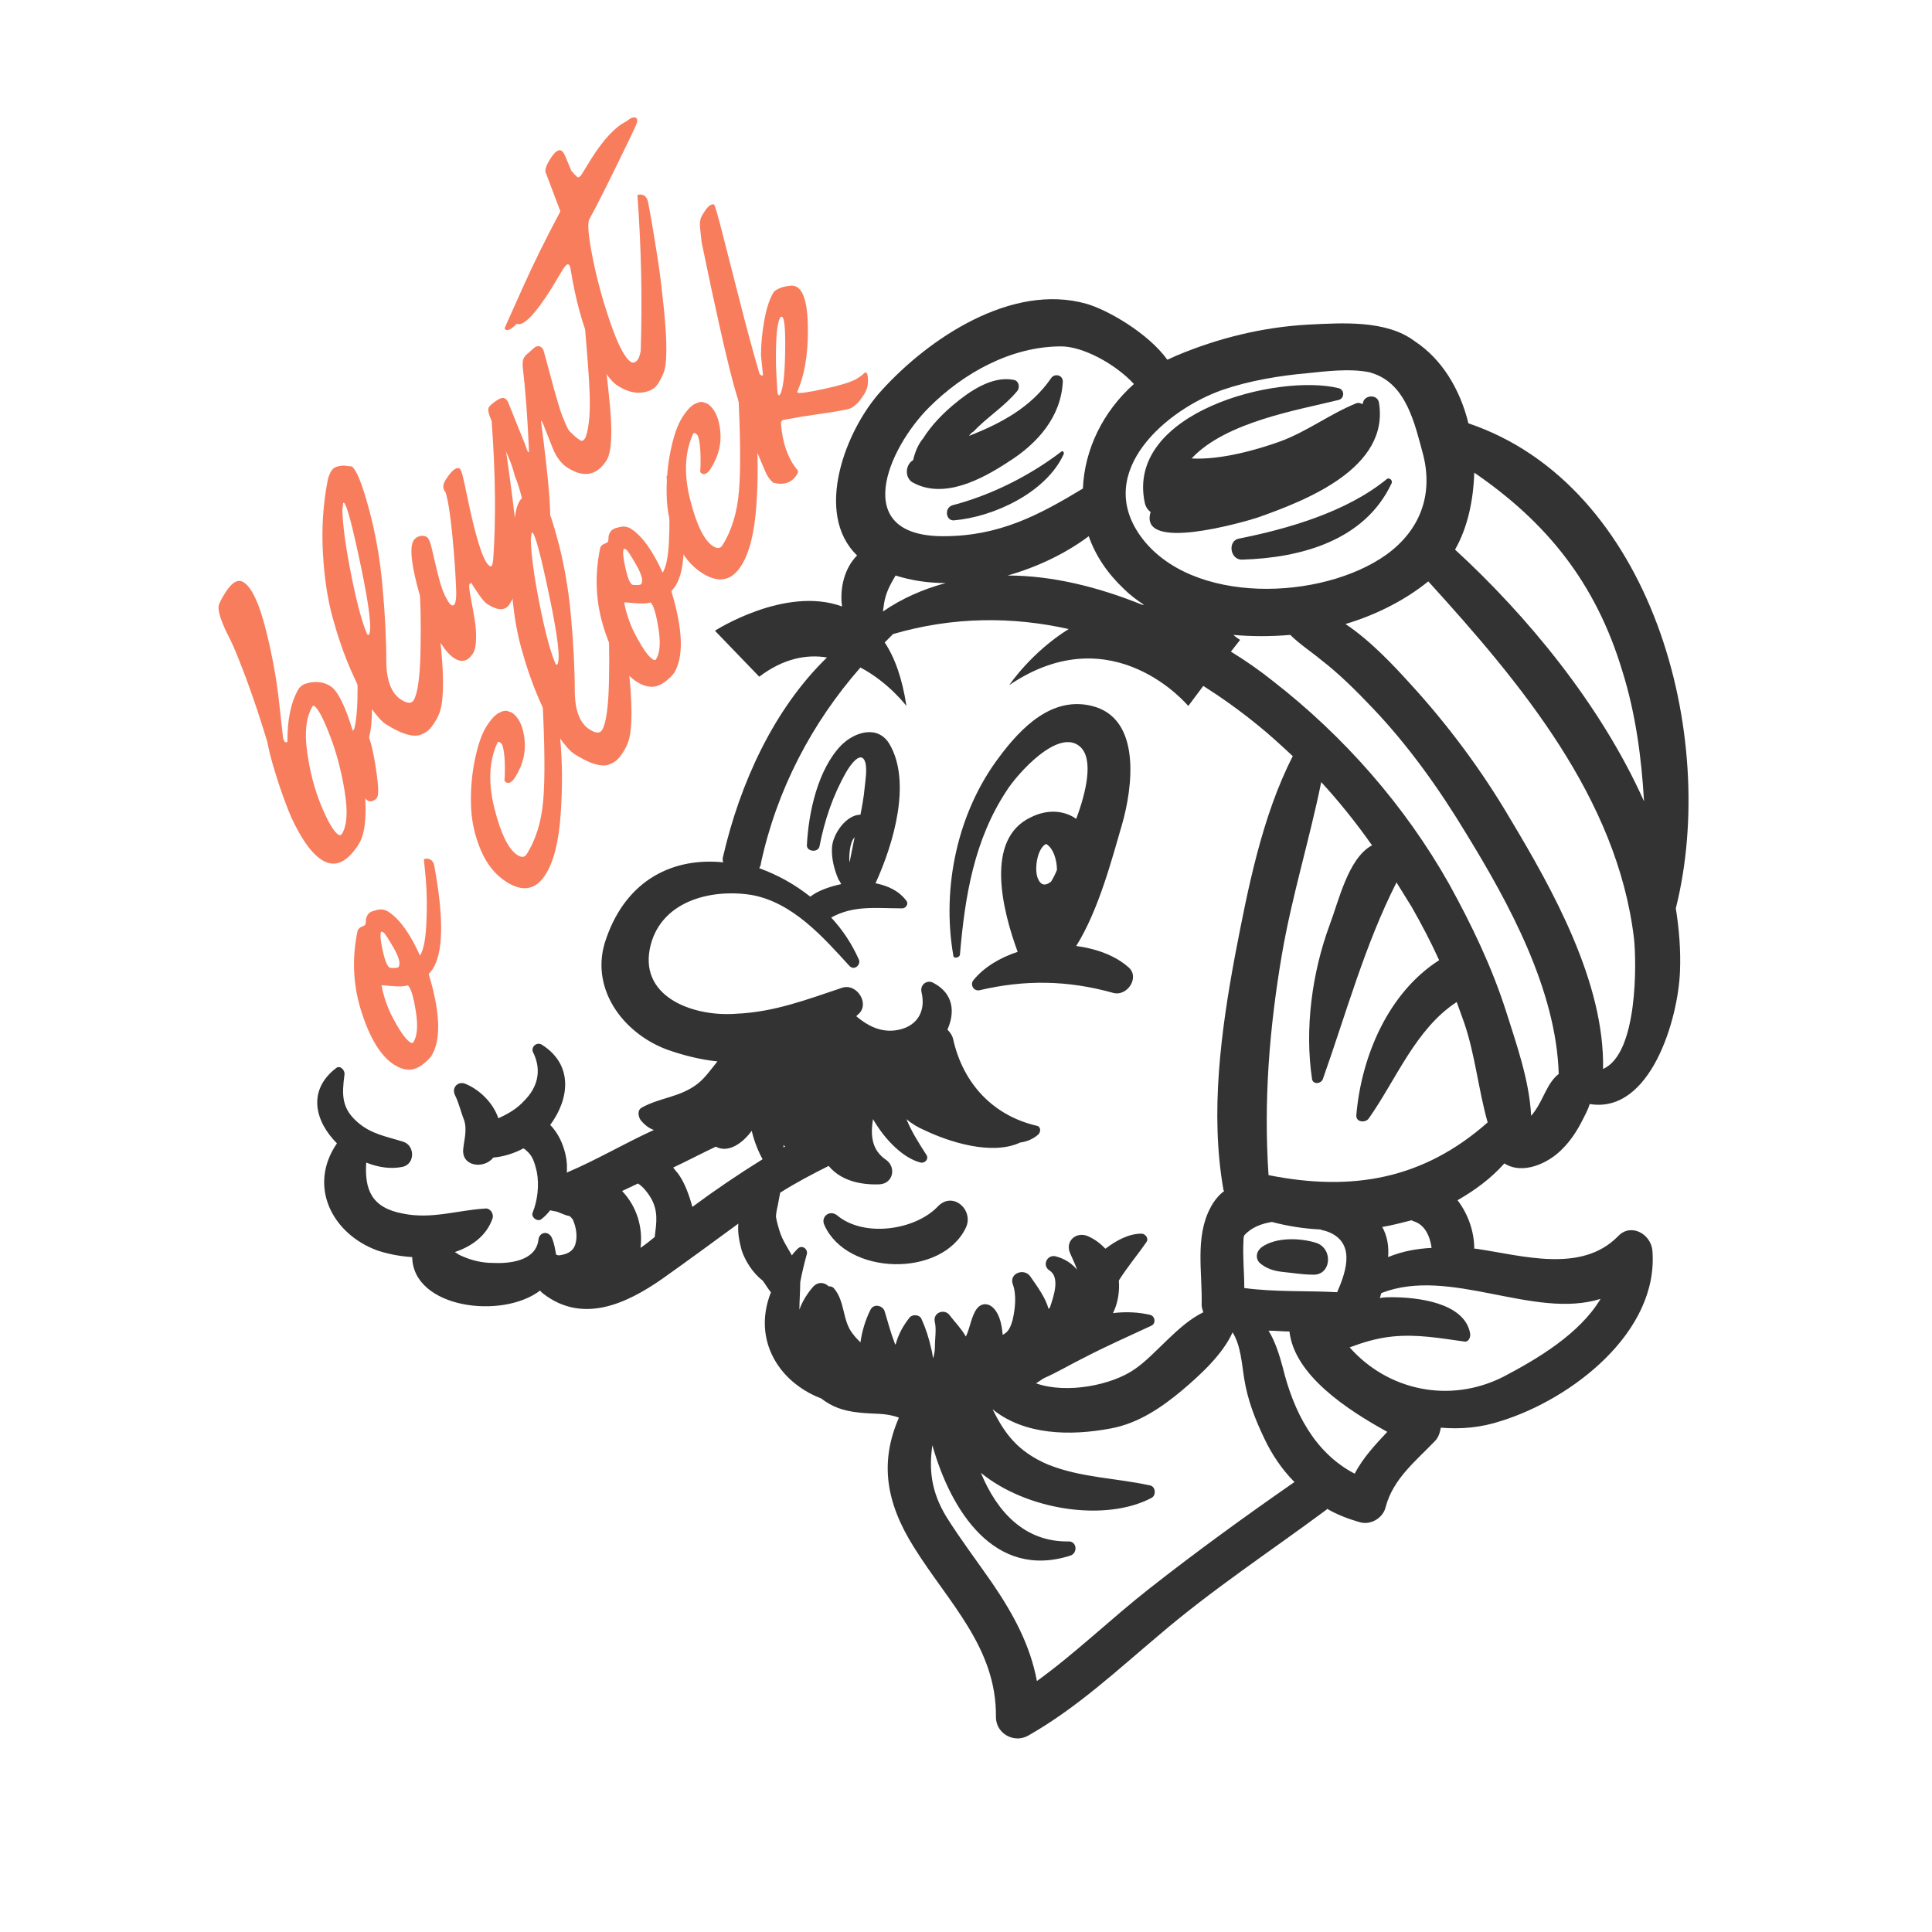 <svg xmlns="http://www.w3.org/2000/svg" xmlns:xlink="http://www.w3.org/1999/xlink" width="500" zoomAndPan="magnify" viewBox="0 0 375 375" height="500" preserveAspectRatio="xMidYMid meet" version="1.2"><defs><clipPath id="451584769c"><path d="M 61.281 58.145 L 328 58.145 L 328 337.539 L 61.281 337.539 Z M 61.281 58.145 "/></clipPath></defs><g id="061be2b717"><rect x="0" width="375" y="0" height="375" style="fill:#ffffff;fill-opacity:1;stroke:none;"/><rect x="0" width="375" y="0" height="375" style="fill:#ffffff;fill-opacity:1;stroke:none;"/><path style=" stroke:none;fill-rule:nonzero;fill:#343333;fill-opacity:1;" d="M 186.328 185.238 C 187.301 173.875 189.086 163 195.418 153.426 C 197.363 150.34 205.48 141.086 209.703 144.984 C 212.297 147.418 210.836 153.75 208.891 158.941 C 206.617 157.32 203.371 156.996 200.125 158.617 C 191.035 162.84 194.605 176.797 197.527 184.75 C 194.117 185.887 191.035 187.672 188.926 190.27 C 188.273 191.082 188.926 192.379 190.062 192.219 C 198.988 190.109 207.266 190.27 216.031 192.707 C 218.793 193.516 221.387 189.621 218.953 187.672 C 216.355 185.402 212.625 184.102 208.891 183.617 C 213.273 176.637 215.871 166.57 217.816 159.918 C 219.766 153.098 221.715 139.465 211.973 137.031 C 204.184 135.082 198.176 141.25 193.957 146.93 C 185.84 157.645 182.758 172.254 185.027 185.402 C 185.027 186.211 186.328 185.887 186.328 185.238 Z M 203.047 163.812 C 204.508 164.625 205.156 167.059 205.156 168.844 C 204.832 169.656 204.508 170.305 204.02 171.117 C 203.207 171.766 202.234 172.09 201.586 170.793 C 200.613 169.168 201.262 164.625 203.047 163.812 Z M 203.047 163.812 "/><path style=" stroke:none;fill-rule:nonzero;fill:#343333;fill-opacity:1;" d="M 182.105 234.098 C 177.723 238.805 167.66 240.266 162.465 235.883 C 161.004 234.746 159.219 236.207 160.031 237.828 C 164.414 247.57 182.758 248.055 187.465 238.316 C 189.086 234.91 185.027 231.176 182.105 234.098 Z M 182.105 234.098 "/><path style=" stroke:none;fill-rule:nonzero;fill:#343333;fill-opacity:1;" d="M 222.199 97.586 C 222.363 98.398 222.848 99.047 223.336 99.371 C 220.902 107.324 241.355 101.32 243.949 100.508 C 253.691 97.098 269.758 90.77 267.648 78.109 C 267.324 76.484 264.891 76.648 264.566 78.109 C 264.566 78.27 264.566 78.27 264.402 78.434 C 264.078 78.27 263.754 78.109 263.266 78.27 C 258.074 80.379 253.691 83.789 248.332 85.738 C 243.789 87.359 236.809 89.309 231.289 88.984 C 237.945 81.84 252.066 79.57 259.859 77.621 C 260.996 77.297 260.996 75.672 259.859 75.348 C 247.848 72.426 218.465 80.055 222.199 97.586 Z M 222.199 97.586 "/><path style=" stroke:none;fill-rule:nonzero;fill:#343333;fill-opacity:1;" d="M 177.238 93.691 C 183.242 96.938 190.547 93.043 195.742 89.633 C 201.422 86.062 205.969 80.867 206.293 74.051 C 206.293 72.75 204.668 72.426 204.02 73.402 C 200.125 79.082 194.281 82.164 188.113 84.602 C 188.273 84.277 188.602 83.953 188.926 83.789 C 191.523 81.031 194.93 78.918 197.363 75.996 C 198.016 75.348 197.852 73.887 196.715 73.727 C 192.496 72.914 188.113 75.996 185.027 78.594 C 183.082 80.219 180.809 82.492 179.184 85.086 C 178.211 86.223 177.562 87.848 177.238 89.309 C 175.613 90.281 175.613 92.879 177.238 93.691 Z M 177.238 93.691 "/><path style=" stroke:none;fill-rule:nonzero;fill:#343333;fill-opacity:1;" d="M 205.969 87.684 C 199.801 92.391 192.332 96.125 184.867 98.074 C 183.242 98.559 183.566 101.156 185.191 100.996 C 192.82 100.348 203.047 95.637 206.453 88.172 C 206.617 87.848 206.293 87.359 205.969 87.684 Z M 205.969 87.684 "/><path style=" stroke:none;fill-rule:nonzero;fill:#343333;fill-opacity:1;" d="M 241.027 108.625 C 252.555 108.301 264.891 104.891 270.086 93.852 C 270.41 93.203 269.598 92.555 269.109 93.043 C 261.32 99.371 250.117 102.617 240.379 104.566 C 238.27 105.055 238.758 108.625 241.027 108.625 Z M 241.027 108.625 "/><path style=" stroke:none;fill-rule:nonzero;fill:#343333;fill-opacity:1;" d="M 255.477 241.238 C 252.391 240.266 247.684 240.102 244.926 242.051 C 243.625 243.023 243.625 244.648 244.926 245.461 C 246.223 246.434 247.684 246.758 249.309 246.918 C 251.094 247.082 252.879 247.406 254.664 247.406 C 258.398 247.73 258.883 242.375 255.477 241.238 Z M 255.477 241.238 "/><g clip-rule="nonzero" clip-path="url(#451584769c)"><path style=" stroke:none;fill-rule:nonzero;fill:#343333;fill-opacity:1;" d="M 285.016 82.164 C 283.395 75.512 279.824 69.668 274.629 66.258 C 269.109 62.039 260.344 62.688 253.852 63.012 C 245.086 63.5 236.484 65.609 228.367 69.02 C 227.719 69.344 227.23 69.504 226.582 69.828 C 222.848 64.637 214.895 60.09 210.836 58.953 C 196.391 54.895 180.32 65.609 171.07 75.836 C 164.09 83.465 157.922 99.695 166.363 107.812 C 163.926 110.246 162.953 114.145 163.441 117.715 C 152.402 113.656 138.77 122.422 138.77 122.422 L 147.371 131.348 C 152.078 127.777 156.621 126.965 160.52 127.617 C 150.129 137.68 143.637 152.125 140.391 166.086 C 140.23 166.57 140.23 167.059 140.391 167.383 C 130.977 166.41 121.723 170.469 117.668 182.156 C 114.258 191.57 120.75 200.496 129.516 203.742 C 132.762 204.879 136.008 205.691 139.254 206.016 C 137.957 207.637 136.82 209.262 135.359 210.398 C 131.949 212.996 128.219 212.996 124.645 214.941 C 123.672 215.43 123.836 216.566 124.32 217.379 C 125.133 218.352 125.945 219 126.918 219.324 C 121.238 221.922 115.719 225.168 110.363 227.441 C 110.199 227.441 110.199 227.605 110.039 227.605 C 110.039 227.117 110.039 226.469 110.039 225.98 C 109.875 223.383 108.738 220.301 106.793 218.352 C 110.523 213.32 111.336 206.664 105.168 202.77 C 104.031 202.121 102.895 203.418 103.543 204.391 C 105.168 207.801 104.355 211.047 101.758 213.645 C 100.297 215.27 98.512 216.242 96.727 217.055 C 95.754 214.133 93.156 211.535 90.398 210.398 C 88.938 209.75 87.637 211.047 88.285 212.508 C 89.098 214.133 89.422 215.754 90.07 217.379 C 90.723 219.324 90.07 221.273 89.91 223.059 C 89.586 226.469 93.969 226.953 95.754 224.684 C 97.703 224.52 99.812 223.871 101.598 222.898 C 101.922 223.059 102.246 223.383 102.57 223.707 C 103.543 224.684 103.871 226.145 104.195 227.441 C 104.68 230.039 104.355 232.961 103.383 235.395 C 103.059 236.207 104.195 237.18 105.004 236.695 C 105.656 236.207 106.305 235.559 106.793 234.91 C 107.277 235.07 107.766 235.07 108.25 235.234 C 109.062 235.559 109.711 235.883 110.523 236.043 C 110.848 236.207 111.012 236.531 111.172 236.695 C 111.824 238.156 112.148 239.941 111.66 241.562 C 111.172 243.023 109.875 243.512 108.414 243.672 C 108.25 243.672 108.09 243.512 107.926 243.512 C 107.766 242.539 107.602 241.402 107.117 240.266 C 106.465 238.805 104.68 239.129 104.52 240.59 C 104.031 244.809 98.836 245.297 95.59 245.133 C 93.645 245.133 91.531 244.648 89.746 243.836 C 89.262 243.672 88.773 243.348 88.285 243.023 C 91.695 241.887 94.453 239.777 95.59 236.531 C 95.914 235.559 95.105 234.422 94.129 234.582 C 88.773 234.91 83.742 236.695 78.223 235.559 C 72.055 234.422 70.758 230.852 71.082 225.656 C 73.516 226.629 75.949 226.953 78.223 226.469 C 80.656 225.82 80.496 222.246 78.223 221.598 C 75.141 220.625 72.055 220.137 69.457 217.863 C 66.211 215.105 66.375 212.348 66.859 208.613 C 67.023 207.801 66.051 206.664 65.238 207.312 C 59.555 211.695 61.18 217.703 65.398 221.922 C 59.719 230.199 64.426 239.453 73.191 242.699 C 75.141 243.348 77.41 243.836 80.008 244 C 80.172 253.898 97.375 256.172 104.844 250.492 C 105.004 250.816 105.332 250.977 105.492 251.141 C 113.121 256.984 121.562 253.09 128.543 248.219 C 133.574 244.648 138.441 241.078 143.312 237.504 C 143.152 239.129 143.477 240.914 143.961 242.699 C 144.613 244.648 146.074 247.082 148.02 248.543 C 148.508 249.191 148.992 250.004 149.48 250.652 C 149.48 250.652 149.645 250.816 149.645 250.816 C 147.695 255.684 148.02 261.043 151.43 265.586 C 153.375 268.184 156.297 270.293 159.383 271.43 C 161.492 273.055 163.602 273.863 166.848 274.191 C 169.77 274.516 171.883 274.191 174.477 275.164 C 170.746 283.766 171.883 291.559 177.398 300.324 C 184.055 311.035 193.469 319.801 193.309 333.273 C 193.309 336.52 196.879 338.469 199.637 336.844 C 209.051 331.488 216.844 324.184 224.961 317.367 C 235.184 308.602 246.547 301.133 257.262 293.18 C 257.422 293.02 257.586 293.02 257.586 292.855 C 259.535 293.992 261.645 294.805 263.914 295.453 C 266.027 296.102 268.461 294.641 268.949 292.531 C 270.41 287.012 274.793 283.605 278.523 279.707 C 279.176 279.059 279.5 278.086 279.66 277.109 C 283.555 277.438 287.453 277.109 291.348 275.812 C 304.984 271.594 322.027 258.605 320.727 242.699 C 320.402 239.453 316.508 237.344 314.074 239.941 C 306.93 247.246 295.406 243.672 286.477 242.375 C 286.316 242.375 286.316 242.375 286.152 242.375 C 286.152 239.129 285.016 235.719 282.906 232.961 C 286.316 231.012 289.398 228.738 291.996 225.82 C 295.566 228.09 300.602 225.82 303.359 222.898 C 304.82 221.438 306.117 219.488 307.094 217.539 C 307.578 216.566 308.23 215.43 308.555 214.293 C 320.402 216.242 325.758 197.738 326.086 188.484 C 326.246 184.426 325.922 180.367 325.273 176.312 C 333.715 142.711 320.566 94.176 285.016 82.164 Z M 253.852 72.426 C 257.098 72.102 261.969 71.453 265.863 72.266 C 266.027 72.266 266.188 72.426 266.352 72.426 C 273.004 74.535 274.629 82.328 276.254 88.336 C 278.199 96.125 275.602 102.941 269.109 107.648 C 256.613 116.578 231.129 117.551 221.387 104.078 C 212.297 91.418 226.582 79.406 237.297 75.672 C 242.488 73.887 248.332 72.914 253.852 72.426 Z M 171.395 118.688 C 171.395 118.199 171.555 117.715 171.555 117.391 C 171.883 115.117 172.691 113.656 173.828 111.707 C 176.914 112.684 180.16 113.168 183.566 113.168 C 179.348 114.305 175.129 116.09 171.395 118.688 Z M 211.324 104.078 C 212.625 107.812 214.895 111.223 218.141 114.305 C 219.277 115.441 220.578 116.414 222.039 117.391 C 221.875 117.391 221.875 117.391 221.715 117.391 C 213.273 113.98 204.344 111.707 195.578 111.707 C 201.262 110.086 206.781 107.488 211.324 104.078 Z M 180.32 79.082 C 186.977 72.426 196.23 67.234 205.969 67.234 C 210.188 67.234 216.52 70.641 220.09 74.535 C 214.086 79.895 210.512 87.199 210.188 94.828 C 201.586 100.02 193.957 104.078 183.082 104.078 C 164.902 104.078 172.367 87.035 180.32 79.082 Z M 126.105 184.266 C 127.891 175.012 137.793 172.414 145.91 173.715 C 153.863 175.176 159.707 181.828 164.902 187.512 C 165.875 188.484 167.172 187.188 166.688 186.211 C 165.387 183.289 163.602 180.531 161.332 178.098 C 165.715 175.66 170.094 176.312 175.129 176.312 C 175.777 176.312 176.426 175.5 175.938 174.852 C 174.477 172.902 172.367 171.93 169.934 171.441 C 173.504 163.648 176.914 151.801 172.691 144.496 C 170.422 140.602 165.875 142.062 163.277 144.66 C 158.734 149.367 156.949 157.645 156.621 163.977 C 156.461 165.273 158.734 165.598 159.059 164.301 C 160.031 159.266 161.656 154.398 164.254 149.852 C 164.902 148.715 167.172 145.309 167.984 148.066 C 168.309 149.527 167.984 151.312 167.824 152.938 C 167.66 154.723 167.336 156.508 167.012 158.133 C 164.254 158.133 161.656 161.863 161.492 164.461 C 161.332 166.57 161.98 169.008 162.793 170.793 C 162.953 170.953 163.117 171.277 163.277 171.605 C 161.004 172.09 158.734 172.902 157.273 174.039 C 154.188 171.605 150.941 169.816 147.371 168.52 C 147.531 168.195 147.695 167.871 147.695 167.547 C 150.781 153.262 157.598 140.277 167.012 129.562 C 172.531 132.484 175.938 137.031 175.938 137.031 C 175.129 131.672 173.668 127.617 171.719 124.695 C 172.207 124.207 172.855 123.559 173.344 123.07 C 185.027 119.66 196.555 119.66 207.43 122.098 C 200.125 126.641 195.902 132.973 195.902 132.973 C 216.031 119.336 230.641 137.031 230.641 137.031 L 233.562 133.133 C 237.133 135.406 240.543 137.84 243.949 140.602 C 246.387 142.547 248.656 144.66 250.93 146.77 C 244.926 158.457 242.164 172.738 239.73 185.402 C 236.973 200.172 234.859 216.078 237.457 230.852 C 237.457 231.012 237.457 231.012 237.621 231.176 C 236.484 231.988 235.512 233.285 234.859 234.582 C 231.938 240.266 233.398 247.082 233.238 253.25 C 233.238 253.738 233.398 254.223 233.562 254.711 C 228.531 257.145 224.309 262.988 220.254 265.75 C 215.871 268.832 207.105 270.617 201.098 268.508 C 201.586 268.184 202.074 267.859 202.559 267.535 C 205.156 266.398 207.59 264.938 210.188 263.641 C 214.57 261.367 218.953 259.418 223.5 257.309 C 224.473 256.82 224.148 255.359 223.176 255.199 C 221.062 254.711 218.629 254.551 216.031 254.875 C 217.004 252.926 217.332 250.652 217.168 248.543 C 218.793 245.945 220.738 243.672 222.523 241.078 C 223.012 240.426 222.363 239.453 221.551 239.453 C 219.117 239.453 216.68 240.75 214.57 242.375 C 213.598 241.402 212.625 240.59 211.164 239.941 C 208.891 238.965 206.617 240.914 207.754 243.348 C 208.242 244.484 208.727 245.457 209.051 246.434 C 208.078 245.297 206.781 244.324 204.832 243.836 C 203.207 243.512 202.234 245.621 203.695 246.594 C 205.805 247.895 204.508 251.629 203.859 253.574 C 203.859 253.738 203.695 253.898 203.535 254.062 C 202.883 251.789 201.422 249.84 199.961 247.73 C 198.824 246.109 195.902 247.082 196.555 249.191 C 197.363 251.301 197.039 254.062 196.555 256.172 C 196.066 257.957 195.578 258.605 194.605 259.094 C 194.605 259.094 194.605 259.094 194.605 258.93 C 194.445 257.309 194.117 255.359 192.984 254.062 C 192.008 252.926 190.547 252.762 189.574 254.062 C 188.602 255.359 188.273 257.633 187.625 259.094 C 187.625 259.258 187.465 259.258 187.465 259.418 C 186.652 257.957 185.516 256.82 184.379 255.359 C 183.406 253.898 180.973 254.711 181.457 256.66 C 181.781 257.957 181.457 259.906 181.457 261.527 C 181.457 262.34 181.297 262.988 181.133 263.641 C 180.973 263.152 180.973 262.504 180.809 262.016 C 180.32 259.742 179.672 257.797 178.859 256.008 C 178.535 255.199 177.238 255.035 176.59 255.684 C 175.289 257.309 174.316 259.094 173.828 261.043 C 173.828 260.879 173.668 260.879 173.668 260.719 C 172.855 258.605 172.367 256.66 171.719 254.551 C 171.395 253.414 169.609 252.926 168.961 254.223 C 167.984 256.172 167.336 258.281 167.012 260.555 C 166.523 260.066 166.039 259.582 165.551 258.93 C 163.441 256.336 164.09 252.602 161.816 250.004 C 161.492 249.68 161.168 249.68 160.844 249.68 C 160.031 248.867 158.734 248.707 157.758 249.84 C 156.625 251.141 155.648 252.762 155.164 254.223 C 155.164 252.438 155.324 250.652 155.324 248.867 C 155.648 247.082 156.137 245.133 156.625 243.348 C 156.785 242.375 155.648 241.562 154.836 242.375 C 154.512 242.699 154.027 243.188 153.703 243.672 C 152.891 242.211 151.914 240.75 151.43 239.289 C 151.105 238.316 150.781 237.18 150.617 236.207 C 150.617 235.559 150.781 234.746 150.941 234.098 C 151.105 233.285 151.266 232.312 151.43 231.5 C 154.512 229.551 157.598 227.93 160.844 226.305 C 163.117 229.066 166.848 230.039 170.746 229.875 C 173.344 229.715 173.992 226.629 172.043 225.168 C 169.121 223.223 168.961 220.301 169.445 217.215 C 171.883 221.438 175.453 224.844 178.699 225.656 C 179.512 225.82 180.32 225.008 179.836 224.195 C 178.375 221.922 176.914 219.648 175.938 217.215 C 177.074 218.188 178.211 218.84 179.348 219.324 C 184.055 221.598 192.496 224.359 198.016 221.762 C 199.312 221.598 200.449 221.109 201.422 220.301 C 202.074 219.812 202.074 218.676 201.262 218.516 C 192.82 216.566 186.977 210.398 185.027 201.797 C 184.867 200.984 184.379 200.336 183.895 199.848 C 185.355 196.602 185.191 192.867 181.133 190.758 C 179.996 190.109 178.535 191.082 178.859 192.543 C 179.836 196.602 177.723 199.523 173.668 200.008 C 170.746 200.336 168.309 199.035 166.199 197.25 C 166.363 197.09 166.363 197.09 166.523 196.926 C 168.961 194.977 166.363 190.758 163.441 191.73 C 156.625 194.004 150.293 196.438 142.988 196.762 C 135.035 197.414 124.32 193.84 126.105 184.266 Z M 164.902 167.383 C 164.738 166.41 164.902 163.488 165.875 162.516 C 165.551 164.137 165.227 165.762 164.902 167.383 Z M 254.664 209.426 C 254.824 210.559 256.449 210.398 256.773 209.426 C 261.32 196.602 264.891 183.453 271.059 171.277 C 272.031 172.902 273.004 174.363 273.98 175.988 C 275.926 179.395 277.715 182.805 279.336 186.375 C 269.434 192.707 264.242 205.043 263.266 216.402 C 263.105 217.863 265.051 218.027 265.703 217.055 C 271.059 209.426 274.793 199.684 282.746 194.492 C 283.23 195.789 283.719 197.25 284.207 198.547 C 286.316 204.719 286.965 211.535 288.75 217.863 C 276.254 228.902 262.457 231.336 246.223 228.09 C 245.25 213.645 246.387 199.523 248.82 185.238 C 250.77 173.875 254.176 163 256.449 151.801 C 260.02 155.695 263.266 159.754 266.352 164.137 C 266.352 164.137 266.352 164.137 266.188 164.137 C 261.645 166.734 259.859 174.852 258.074 179.559 C 254.664 188.809 253.203 199.684 254.664 209.426 Z M 241.516 250.004 C 241.516 246.918 241.191 244 241.355 240.914 C 241.355 240.59 241.355 240.102 241.516 239.777 C 242.977 238.156 244.926 237.504 246.871 237.18 C 249.957 237.992 253.039 238.48 256.285 238.641 C 256.613 238.805 256.938 238.805 257.422 238.965 C 263.105 240.914 261.48 246.434 259.535 250.816 C 253.527 250.492 247.523 250.816 241.516 250.004 Z M 268.297 238.156 C 270.246 237.828 272.031 237.344 273.98 236.855 C 274.141 236.855 274.141 237.02 274.305 237.02 C 276.578 237.668 277.551 239.941 277.875 242.211 C 274.953 242.375 272.195 242.863 269.434 244 C 269.598 241.887 269.273 239.941 268.297 238.156 Z M 120.75 231.176 C 121.723 230.688 122.859 230.199 123.836 229.715 C 124.809 230.363 125.457 231.176 126.105 232.148 C 127.891 234.91 127.406 237.344 127.082 240.102 C 126.27 240.75 125.297 241.562 124.32 242.211 C 124.809 238.316 123.672 234.258 120.75 231.176 Z M 131.465 227.605 C 131.141 227.277 130.977 226.953 130.652 226.629 C 133.41 225.332 136.172 223.871 138.93 222.57 C 141.363 223.871 144.125 221.922 145.91 219.488 C 146.398 221.598 147.207 223.547 148.02 225.008 C 143.312 227.93 138.77 231.012 134.387 234.258 C 133.734 231.824 132.762 229.227 131.465 227.605 Z M 152.078 222.734 C 152.078 222.57 152.078 222.41 152.078 222.246 C 152.242 222.41 152.242 222.41 152.402 222.57 C 152.242 222.57 152.078 222.734 152.078 222.734 Z M 223.176 308.277 C 215.707 314.121 208.891 320.773 201.262 326.293 C 199.961 319.312 196.715 313.309 192.496 307.141 C 189.574 302.922 186.488 298.863 183.73 294.48 C 180.645 289.449 180.32 285.066 180.973 280.52 C 184.543 293.18 192.984 306.652 207.754 301.945 C 209.215 301.461 209.051 299.188 207.43 299.188 C 198.824 299.348 193.469 293.344 190.387 285.875 C 199.312 293.18 214.57 295.453 223.5 290.746 C 224.473 290.258 224.309 288.473 223.176 288.312 C 216.52 286.852 209.863 286.852 203.371 284.254 C 197.363 281.656 194.93 278.086 192.656 273.539 C 198.824 278.57 207.754 278.734 215.543 277.273 C 220.902 276.301 225.445 273.215 229.504 269.809 C 232.75 267.047 237.297 262.988 239.242 258.605 C 240.867 261.203 241.027 264.773 241.516 267.695 C 242.164 271.754 243.625 275.488 245.41 279.223 C 246.871 282.305 248.82 285.227 251.254 287.66 C 241.68 294.316 232.266 301.133 223.176 308.277 Z M 262.941 286.039 C 255.152 281.98 251.094 274.027 248.984 265.426 C 248.332 262.988 247.523 260.391 246.223 258.281 C 247.523 258.281 248.984 258.445 250.281 258.445 C 251.254 266.887 261.32 273.539 269.273 277.922 C 266.836 280.52 264.566 282.953 262.941 286.039 Z M 310.664 252.113 C 306.605 258.93 298.328 263.801 291.836 267.211 C 281.285 272.566 269.273 269.809 261.969 261.527 C 264.566 260.555 267.164 259.742 270.246 259.418 C 275.117 258.93 279.5 259.742 284.207 260.391 C 285.016 260.555 285.504 259.582 285.344 258.77 C 284.207 252.762 274.953 251.789 270.086 251.789 C 269.434 251.789 268.625 251.789 267.812 251.953 C 267.973 251.629 267.973 251.301 268.137 250.977 C 281.445 245.785 297.68 256.172 310.664 252.113 Z M 297.84 215.754 C 297.68 215.918 297.516 216.242 297.191 216.566 C 296.867 209.75 294.27 202.445 292.32 196.277 C 289.562 187.672 285.668 179.559 281.285 171.605 C 272.68 156.348 260.832 142.875 247.035 132.16 C 244.602 130.211 241.84 128.266 238.918 126.48 L 240.703 124.207 C 240.219 123.883 239.73 123.559 239.406 123.234 C 242.977 123.559 246.711 123.559 250.445 123.234 C 252.23 125.02 254.5 126.48 256.449 128.102 C 260.02 130.863 263.266 134.109 266.352 137.355 C 273.332 144.66 279.336 153.098 284.531 161.703 C 292.809 175.176 302.062 192.055 302.547 208.449 C 300.277 210.234 299.625 213.32 297.84 215.754 Z M 311.152 207.477 C 311.477 190.758 301.41 172.738 293.133 158.941 C 287.613 149.527 280.961 140.602 273.656 132.648 C 270.57 129.238 266.027 124.367 261.156 121.121 C 267.164 119.336 272.844 116.414 277.227 112.844 C 295.082 132.484 313.91 154.887 317.156 182.156 C 317.645 186.539 317.969 204.555 311.152 207.477 Z M 282.422 106.676 C 284.855 102.457 285.992 97.098 286.152 91.742 C 300.113 101.32 309.691 113.008 314.883 130.211 C 317.48 138.492 318.617 147.094 319.105 155.535 C 310.664 136.707 296.379 119.5 282.422 106.676 Z M 282.422 106.676 "/></g><g style="fill:#f87d5d;fill-opacity:1;"><g transform="translate(66.255, 166.488)"><path style="stroke:none" d="M -22.5 -51.484 C -21.227 -53.492 -20.055 -54.16 -18.984 -53.484 C -17.398 -52.473 -15.969 -49.441 -14.688 -44.391 C -13.414 -39.348 -12.539 -34.547 -12.062 -29.984 L -11.297 -23.172 C -11.172 -22.773 -11.031 -22.531 -10.875 -22.438 C -10.719 -22.344 -10.582 -22.391 -10.469 -22.578 C -10.488 -26.859 -9.773 -30.238 -8.328 -32.719 C -8.035 -33.176 -7.629 -33.516 -7.109 -33.734 C -5.211 -34.359 -3.551 -34.219 -2.125 -33.312 C -0.695 -32.414 0.781 -29.426 2.312 -24.344 C 2.789 -25.77 3.062 -27.961 3.125 -30.922 C 3.188 -33.879 3.113 -36.473 2.906 -38.703 L 2.609 -42.062 C 3.098 -42.227 3.535 -42.191 3.922 -41.953 C 4.305 -41.711 4.539 -41.32 4.625 -40.781 C 6.488 -30.688 6.383 -24.004 4.312 -20.734 C 4.164 -20.504 3.906 -20.18 3.531 -19.766 L 3.453 -20 C 4.242 -16.312 4.66 -12.859 4.703 -9.641 C 4.742 -6.43 4.301 -4.098 3.375 -2.641 C 1.082 0.973 -1.297 2 -3.766 0.438 C -4.992 -0.344 -6.195 -1.656 -7.375 -3.5 C -8.551 -5.344 -9.547 -7.305 -10.359 -9.391 C -11.172 -11.484 -11.891 -13.52 -12.516 -15.5 C -13.148 -17.477 -13.617 -19.117 -13.922 -20.422 C -14.234 -21.734 -14.367 -22.375 -14.328 -22.344 C -15.754 -27.07 -17.164 -31.297 -18.562 -35.016 C -19.957 -38.742 -21.016 -41.297 -21.734 -42.672 C -22.453 -44.047 -23.008 -45.312 -23.406 -46.469 C -23.801 -47.633 -23.926 -48.484 -23.781 -49.016 C -23.633 -49.547 -23.207 -50.367 -22.5 -51.484 Z M 0.109 -4.641 C 1.109 -6.211 1.285 -8.969 0.641 -12.906 C 0.004 -16.844 -0.957 -20.473 -2.25 -23.797 C -3.539 -27.129 -4.551 -29.023 -5.281 -29.484 C -5.395 -29.555 -5.488 -29.535 -5.562 -29.422 C -6.82 -27.422 -7.18 -24.469 -6.641 -20.562 C -6.098 -16.656 -5.172 -13.133 -3.859 -10 C -2.547 -6.875 -1.445 -5.031 -0.562 -4.469 C -0.289 -4.301 -0.066 -4.359 0.109 -4.641 Z M 0.109 -4.641 "/></g></g><g style="fill:#f87d5d;fill-opacity:1;"><g transform="translate(79.173, 146.103)"><path style="stroke:none" d="M 1.094 -10.156 C 1.895 -11.426 2.348 -14.656 2.453 -19.844 C 2.566 -25.039 2.461 -29.898 2.141 -34.422 L 1.688 -41.266 C 2.188 -41.43 2.629 -41.391 3.016 -41.141 C 3.398 -40.898 3.641 -40.477 3.734 -39.875 C 3.836 -39.281 3.992 -38.414 4.203 -37.281 C 4.41 -36.156 4.723 -34.051 5.141 -30.969 C 5.566 -27.895 5.926 -25.055 6.219 -22.453 C 6.988 -15.598 7.02 -10.879 6.312 -8.297 C 6.07 -7.484 5.719 -6.711 5.25 -5.984 C 4.789 -5.254 4.367 -4.711 3.984 -4.359 C 3.598 -4.016 3.055 -3.711 2.359 -3.453 C 0.867 -2.984 -1.336 -3.676 -4.266 -5.531 C -5.066 -6.039 -6.078 -7.164 -7.297 -8.906 C -8.516 -10.656 -9.789 -13.07 -11.125 -16.156 C -12.457 -19.238 -13.617 -22.594 -14.609 -26.219 C -15.609 -29.852 -16.238 -34.062 -16.5 -38.844 C -16.77 -43.625 -16.453 -48.344 -15.547 -53 C -15.367 -53.695 -15.133 -54.273 -14.844 -54.734 C -14.551 -55.191 -14.078 -55.488 -13.422 -55.625 C -12.773 -55.758 -12.195 -55.766 -11.688 -55.641 L -10.922 -55.578 C -10.035 -55.016 -8.957 -52.41 -7.688 -47.766 C -6.352 -42.984 -5.438 -37.859 -4.938 -32.391 C -4.438 -26.922 -4.188 -21.973 -4.188 -17.547 C -4.125 -13.891 -3.164 -11.473 -1.312 -10.297 C -0.125 -9.547 0.676 -9.5 1.094 -10.156 Z M -7.562 -22.938 C -6.957 -23.906 -7.477 -28.32 -9.125 -36.188 C -10.77 -44.062 -11.863 -48.164 -12.406 -48.5 L -12.562 -48.516 L -12.719 -47.234 C -12.676 -44.398 -12.133 -40.316 -11.094 -34.984 C -10.051 -29.66 -9.047 -25.801 -8.078 -23.406 C -7.984 -23.125 -7.883 -22.953 -7.781 -22.891 C -7.688 -22.836 -7.613 -22.852 -7.562 -22.938 Z M -7.562 -22.938 "/></g></g><g style="fill:#f87d5d;fill-opacity:1;"><g transform="translate(91.213, 127.103)"><path style="stroke:none" d="M 4.516 -18.5 C 5.066 -26.188 4.969 -35.109 4.219 -45.266 C 4.719 -45.43 5.16 -45.391 5.547 -45.141 C 5.93 -44.898 6.172 -44.473 6.266 -43.859 C 6.367 -43.254 6.52 -42.391 6.719 -41.266 C 6.926 -40.141 7.238 -38.035 7.656 -34.953 C 8.082 -31.879 8.441 -29.039 8.734 -26.438 C 9.516 -19.582 9.551 -14.863 8.844 -12.281 C 8.594 -11.469 8.211 -10.656 7.703 -9.844 C 6.879 -8.539 5.445 -8.535 3.406 -9.828 C 2.977 -10.098 2.453 -10.68 1.828 -11.578 C 1.211 -12.484 0.859 -13.004 0.766 -13.141 C 0.672 -13.285 0.598 -13.406 0.547 -13.5 C 0.492 -13.594 0.445 -13.676 0.406 -13.75 C 0.375 -13.82 0.316 -13.879 0.234 -13.922 C 0.148 -13.973 0.035 -13.883 -0.109 -13.656 C -0.223 -13.457 -0.113 -12.492 0.219 -10.766 C 0.551 -9.047 0.801 -7.633 0.969 -6.531 C 1.145 -5.426 1.219 -4.25 1.188 -3 C 1.156 -1.758 0.957 -0.852 0.594 -0.281 C -0.383 1.258 -1.586 1.578 -3.016 0.672 C -3.859 0.141 -4.719 -0.801 -5.594 -2.156 C -7.582 -5.32 -9.148 -9.156 -10.297 -13.656 C -11.441 -18.156 -11.66 -20.992 -10.953 -22.172 C -10.691 -22.598 -10.297 -22.883 -9.766 -23.031 C -9.242 -23.176 -8.789 -23.129 -8.406 -22.891 C -8.02 -22.648 -7.688 -21.898 -7.406 -20.641 C -7.125 -19.391 -6.742 -17.789 -6.266 -15.844 C -5.797 -13.895 -5.312 -12.422 -4.812 -11.422 C -4.312 -10.43 -3.926 -9.848 -3.656 -9.672 C -3.383 -9.504 -3.148 -9.57 -2.953 -9.875 C -2.766 -10.188 -2.664 -10.91 -2.656 -12.047 C -2.75 -15.191 -3 -18.875 -3.406 -23.094 C -3.812 -27.312 -4.258 -30.145 -4.75 -31.594 C -5.32 -32.227 -5.305 -33.023 -4.703 -33.984 C -3.535 -35.828 -2.617 -36.539 -1.953 -36.125 C -1.691 -35.957 -1.27 -34.414 -0.688 -31.5 C 1.082 -22.781 2.582 -18.031 3.812 -17.25 C 4 -17.125 4.145 -17.148 4.25 -17.328 C 4.363 -17.504 4.453 -17.895 4.516 -18.5 Z M 4.516 -18.5 "/></g></g><g style="fill:#f87d5d;fill-opacity:1;"><g transform="translate(105.997, 103.773)"><path style="stroke:none" d="M -11.094 -24.75 C -10.895 -25.062 -10.414 -25.477 -9.656 -26 C -8.906 -26.52 -8.344 -26.66 -7.969 -26.422 C -7.688 -26.242 -7.473 -25.969 -7.328 -25.594 L -4.062 -17.469 C -3.77 -16.57 -3.582 -16.098 -3.5 -16.047 C -3.426 -16.004 -3.375 -16.004 -3.344 -16.047 L -3.328 -16.453 C -3.617 -22.891 -4.023 -28.297 -4.547 -32.672 C -4.586 -33.453 -4.492 -34.023 -4.266 -34.391 C -4.035 -34.754 -3.848 -34.969 -3.703 -35.031 L -2.203 -36.359 C -1.766 -36.629 -1.391 -36.664 -1.078 -36.469 C -0.773 -36.27 -0.582 -36.035 -0.5 -35.766 C -0.145 -34.523 0.238 -33.109 0.656 -31.516 C 1.082 -29.93 1.406 -28.742 1.625 -27.953 C 1.852 -27.16 2.113 -26.266 2.406 -25.266 C 2.695 -24.273 2.938 -23.547 3.125 -23.078 C 3.312 -22.609 3.531 -22.078 3.781 -21.484 C 4.031 -20.891 4.27 -20.441 4.5 -20.141 C 5.238 -19.348 5.938 -18.742 6.594 -18.328 C 6.938 -18.109 7.25 -18.219 7.531 -18.656 C 7.812 -19.094 8.055 -20.066 8.266 -21.578 C 8.473 -23.098 8.535 -25.031 8.453 -27.375 C 8.367 -29.719 8.156 -32.898 7.812 -36.922 C 7.477 -40.941 7.242 -44.426 7.109 -47.375 C 7.598 -47.551 8.035 -47.516 8.422 -47.266 C 8.805 -47.016 9.047 -46.625 9.141 -46.094 C 9.547 -44.102 10.047 -41.598 10.641 -38.578 C 11.234 -35.566 11.805 -31.172 12.359 -25.391 C 12.91 -19.617 12.703 -15.961 11.734 -14.422 C 9.848 -11.461 7.328 -10.984 4.172 -12.984 C 2.984 -13.734 2.023 -14.984 1.297 -16.734 L -0.531 -21.375 C -0.738 -21.832 -0.867 -22.078 -0.922 -22.109 C -0.984 -22.148 -0.988 -21.992 -0.938 -21.641 C 0.395 -11.41 0.957 -5.062 0.75 -2.594 C 0.75 -2.164 0.602 -1.723 0.312 -1.266 C -0.488 0.016 -1.469 0.285 -2.625 -0.453 C -3.008 -0.691 -3.297 -1.004 -3.484 -1.391 C -4.297 -5.91 -5.164 -9.266 -6.094 -11.453 C -6.438 -12.973 -7.109 -14.766 -8.109 -16.828 C -9.117 -18.898 -9.938 -20.633 -10.562 -22.031 C -11.188 -23.426 -11.363 -24.332 -11.094 -24.75 Z M -11.094 -24.75 "/></g></g><g style="fill:#f87d5d;fill-opacity:1;"><g transform="translate(122.83, 77.208)"><path style="stroke:none" d="M -9.891 -43.422 L -8.062 -46.391 C -5.656 -50.203 -3.363 -52.633 -1.188 -53.688 C -0.383 -54.375 0.223 -54.582 0.641 -54.312 C 0.953 -54.113 0.926 -53.602 0.562 -52.781 C 0.207 -51.957 -1.133 -49.164 -3.469 -44.406 C -5.801 -39.656 -7.453 -36.422 -8.422 -34.703 C -8.848 -33.953 -8.645 -31.469 -7.812 -27.25 C -6.977 -23.031 -5.816 -18.773 -4.328 -14.484 C -2.848 -10.191 -1.516 -7.672 -0.328 -6.922 C -0.129 -6.797 0.098 -6.785 0.359 -6.891 C 0.617 -7.004 0.836 -7.207 1.016 -7.5 C 1.203 -7.789 1.375 -8.316 1.531 -9.078 C 1.852 -19.117 1.641 -29.207 0.891 -39.344 C 1.379 -39.52 1.816 -39.488 2.203 -39.25 C 2.586 -39.008 2.844 -38.578 2.969 -37.953 C 3.094 -37.328 3.258 -36.422 3.469 -35.234 C 3.688 -34.055 4.051 -31.867 4.562 -28.672 C 5.082 -25.484 5.477 -22.535 5.75 -19.828 C 6.613 -12.484 6.742 -7.648 6.141 -5.328 C 5.891 -4.516 5.461 -3.633 4.859 -2.688 C 4.266 -1.75 3.234 -1.191 1.766 -1.016 C 0.305 -0.836 -1.242 -1.27 -2.891 -2.312 C -4.547 -3.363 -6.254 -5.941 -8.016 -10.047 C -9.785 -14.16 -11.133 -19.109 -12.062 -24.891 C -12.113 -25.398 -12.254 -25.727 -12.484 -25.875 C -12.711 -26.02 -13.082 -25.691 -13.594 -24.891 L -15.812 -21.188 C -19.051 -16.07 -21.297 -13.797 -22.547 -14.359 C -23.523 -13.316 -24.25 -12.941 -24.719 -13.234 C -24.863 -13.328 -24.898 -13.457 -24.828 -13.625 C -24.754 -13.801 -24.688 -13.953 -24.625 -14.078 C -24.57 -14.203 -24.484 -14.41 -24.359 -14.703 C -24.234 -14.992 -23.191 -17.316 -21.234 -21.672 C -19.285 -26.023 -16.895 -30.863 -14.062 -36.188 L -16.844 -43.547 C -17.164 -44.066 -16.883 -45.02 -16 -46.406 C -15.125 -47.789 -14.395 -48.301 -13.812 -47.938 C -13.613 -47.812 -13.367 -47.438 -13.078 -46.812 L -11.953 -44.094 C -11.461 -43.508 -11.078 -43.098 -10.797 -42.859 C -10.535 -42.691 -10.234 -42.879 -9.891 -43.422 Z M -9.891 -43.422 "/></g></g><g style="fill:#f87d5d;fill-opacity:1;"><g transform="translate(80.695, 207.209)"><path style="stroke:none" d="M -0.469 -4.891 C 0.312 -6.129 0.469 -8.164 0 -11 C -0.457 -13.844 -0.969 -15.492 -1.531 -15.953 C -2.219 -15.734 -3.234 -15.688 -4.578 -15.812 C -5.93 -15.945 -6.617 -15.992 -6.641 -15.953 C -6.285 -14.047 -5.672 -12.172 -4.797 -10.328 C -3.254 -7.305 -2.023 -5.504 -1.109 -4.922 C -0.797 -4.723 -0.582 -4.711 -0.469 -4.891 Z M -6.703 -26.344 C -6.953 -25.957 -6.863 -24.781 -6.438 -22.812 C -6.008 -20.844 -5.566 -19.711 -5.109 -19.422 C -4.992 -19.348 -4.688 -19.316 -4.188 -19.328 C -3.688 -19.336 -3.398 -19.398 -3.328 -19.516 C -2.922 -20.16 -3.242 -21.398 -4.297 -23.234 C -5.348 -25.066 -6 -26.062 -6.25 -26.219 C -6.508 -26.375 -6.66 -26.414 -6.703 -26.344 Z M 0.828 -21.734 C 1.516 -22.816 1.926 -24.914 2.062 -28.031 C 2.207 -31.156 2.172 -34.004 1.953 -36.578 L 1.578 -40.453 C 2.066 -40.617 2.504 -40.582 2.891 -40.344 C 3.273 -40.102 3.508 -39.711 3.594 -39.172 C 5.469 -29.066 5.367 -22.383 3.297 -19.125 C 3.141 -18.883 2.879 -18.562 2.516 -18.156 C 4.805 -10.602 4.961 -5.27 2.984 -2.156 C 1.359 -0.27 -0.203 0.578 -1.703 0.391 C -2.473 0.328 -3.301 0.016 -4.188 -0.547 C -6.727 -2.16 -8.832 -5.547 -10.5 -10.703 C -12.176 -15.859 -12.43 -21.176 -11.266 -26.656 C -11.023 -27.031 -10.758 -27.258 -10.469 -27.344 C -10.176 -27.438 -9.969 -27.551 -9.844 -27.688 C -9.727 -27.832 -9.676 -28.082 -9.688 -28.438 C -9.707 -28.801 -9.594 -29.195 -9.344 -29.625 C -9.094 -30.062 -8.57 -30.359 -7.781 -30.516 C -6.883 -30.805 -6.07 -30.723 -5.344 -30.266 C -3.188 -28.898 -1.129 -26.055 0.828 -21.734 Z M 0.828 -21.734 "/></g></g><g style="fill:#f87d5d;fill-opacity:1;"><g transform="translate(92.698, 188.267)"><path style="stroke:none" d="M -24.094 -37.578 C -25.207 -40.242 -25.781 -41.977 -25.812 -42.781 C -25.852 -43.582 -25.484 -44.598 -24.703 -45.828 C -23.93 -47.066 -23.062 -47.383 -22.094 -46.781 C -21.281 -46.258 -20.551 -44.055 -19.906 -40.172 C -19.258 -36.285 -19.125 -34.055 -19.5 -33.484 C -19.688 -33.172 -19.973 -32.945 -20.359 -32.812 C -20.742 -32.688 -21.07 -32.707 -21.344 -32.875 C -22.07 -33.344 -22.988 -34.91 -24.094 -37.578 Z M -24.094 -37.578 "/></g></g><g style="fill:#f87d5d;fill-opacity:1;"><g transform="translate(101.81, 173.888)"><path style="stroke:none" d="M -2.469 -35.578 C -1.102 -34.66 -0.281 -32.93 0 -30.391 C 0.289 -27.859 -0.316 -25.398 -1.828 -23.016 C -2.461 -22.016 -3.07 -21.703 -3.656 -22.078 C -3.883 -22.223 -3.945 -22.504 -3.844 -22.922 C -3.738 -26.086 -3.91 -28.242 -4.359 -29.391 C -4.461 -29.555 -4.609 -29.703 -4.797 -29.828 C -4.992 -29.953 -5.148 -29.922 -5.266 -29.734 C -6.891 -26.172 -7.082 -21.922 -5.844 -16.984 C -4.602 -12.047 -3.113 -9.023 -1.375 -7.922 C -0.57 -7.41 0.02 -7.461 0.406 -8.078 C 2.219 -10.93 3.297 -14.457 3.641 -18.656 C 3.992 -22.852 3.93 -29.473 3.453 -38.516 C 3.41 -39.141 3.352 -40.078 3.281 -41.328 C 3.219 -42.586 3.176 -43.336 3.156 -43.578 C 3.656 -43.742 4.098 -43.703 4.484 -43.453 C 4.867 -43.211 5.102 -42.82 5.188 -42.281 C 5.895 -39.133 6.469 -35.273 6.906 -30.703 C 7.352 -26.129 7.391 -21.18 7.016 -15.859 C 6.648 -10.547 5.672 -6.641 4.078 -4.141 C 2.203 -1.172 -0.316 -0.688 -3.484 -2.688 C -5.672 -4.07 -7.348 -6.16 -8.516 -8.953 C -9.691 -11.742 -10.316 -14.648 -10.391 -17.672 C -10.473 -20.703 -10.219 -23.645 -9.625 -26.5 C -9.031 -29.352 -8.285 -31.484 -7.391 -32.891 C -6.504 -34.297 -5.672 -35.188 -4.891 -35.562 C -4.117 -35.945 -3.531 -36.031 -3.125 -35.812 Z M -2.469 -35.578 "/></g></g><g style="fill:#f87d5d;fill-opacity:1;"><g transform="translate(115.752, 151.885)"><path style="stroke:none" d="M 1.094 -10.156 C 1.895 -11.426 2.348 -14.656 2.453 -19.844 C 2.566 -25.039 2.461 -29.898 2.141 -34.422 L 1.688 -41.266 C 2.188 -41.43 2.629 -41.391 3.016 -41.141 C 3.398 -40.898 3.641 -40.477 3.734 -39.875 C 3.836 -39.281 3.992 -38.414 4.203 -37.281 C 4.41 -36.156 4.723 -34.051 5.141 -30.969 C 5.566 -27.895 5.926 -25.055 6.219 -22.453 C 6.988 -15.598 7.02 -10.879 6.312 -8.297 C 6.07 -7.484 5.719 -6.711 5.25 -5.984 C 4.789 -5.254 4.367 -4.711 3.984 -4.359 C 3.598 -4.016 3.055 -3.711 2.359 -3.453 C 0.867 -2.984 -1.336 -3.676 -4.266 -5.531 C -5.066 -6.039 -6.078 -7.164 -7.297 -8.906 C -8.516 -10.656 -9.789 -13.07 -11.125 -16.156 C -12.457 -19.238 -13.617 -22.594 -14.609 -26.219 C -15.609 -29.852 -16.238 -34.062 -16.5 -38.844 C -16.77 -43.625 -16.453 -48.344 -15.547 -53 C -15.367 -53.695 -15.133 -54.273 -14.844 -54.734 C -14.551 -55.191 -14.078 -55.488 -13.422 -55.625 C -12.773 -55.758 -12.195 -55.766 -11.688 -55.641 L -10.922 -55.578 C -10.035 -55.016 -8.957 -52.41 -7.688 -47.766 C -6.352 -42.984 -5.438 -37.859 -4.938 -32.391 C -4.438 -26.922 -4.188 -21.973 -4.188 -17.547 C -4.125 -13.891 -3.164 -11.473 -1.312 -10.297 C -0.125 -9.547 0.676 -9.5 1.094 -10.156 Z M -7.562 -22.938 C -6.957 -23.906 -7.477 -28.32 -9.125 -36.188 C -10.77 -44.062 -11.863 -48.164 -12.406 -48.5 L -12.562 -48.516 L -12.719 -47.234 C -12.676 -44.398 -12.133 -40.316 -11.094 -34.984 C -10.051 -29.66 -9.047 -25.801 -8.078 -23.406 C -7.984 -23.125 -7.883 -22.953 -7.781 -22.891 C -7.688 -22.836 -7.613 -22.852 -7.562 -22.938 Z M -7.562 -22.938 "/></g></g><g style="fill:#f87d5d;fill-opacity:1;"><g transform="translate(127.792, 132.886)"><path style="stroke:none" d="M -0.469 -4.891 C 0.312 -6.129 0.469 -8.164 0 -11 C -0.457 -13.844 -0.969 -15.492 -1.531 -15.953 C -2.219 -15.734 -3.234 -15.688 -4.578 -15.812 C -5.93 -15.945 -6.617 -15.992 -6.641 -15.953 C -6.285 -14.047 -5.672 -12.172 -4.797 -10.328 C -3.254 -7.305 -2.023 -5.504 -1.109 -4.922 C -0.797 -4.723 -0.582 -4.711 -0.469 -4.891 Z M -6.703 -26.344 C -6.953 -25.957 -6.863 -24.781 -6.438 -22.812 C -6.008 -20.844 -5.566 -19.711 -5.109 -19.422 C -4.992 -19.348 -4.688 -19.316 -4.188 -19.328 C -3.688 -19.336 -3.398 -19.398 -3.328 -19.516 C -2.922 -20.16 -3.242 -21.398 -4.297 -23.234 C -5.348 -25.066 -6 -26.062 -6.25 -26.219 C -6.508 -26.375 -6.66 -26.414 -6.703 -26.344 Z M 0.828 -21.734 C 1.516 -22.816 1.926 -24.914 2.062 -28.031 C 2.207 -31.156 2.172 -34.004 1.953 -36.578 L 1.578 -40.453 C 2.066 -40.617 2.504 -40.582 2.891 -40.344 C 3.273 -40.102 3.508 -39.711 3.594 -39.172 C 5.469 -29.066 5.367 -22.383 3.297 -19.125 C 3.141 -18.883 2.879 -18.562 2.516 -18.156 C 4.805 -10.602 4.961 -5.27 2.984 -2.156 C 1.359 -0.27 -0.203 0.578 -1.703 0.391 C -2.473 0.328 -3.301 0.016 -4.188 -0.547 C -6.727 -2.16 -8.832 -5.547 -10.5 -10.703 C -12.176 -15.859 -12.43 -21.176 -11.266 -26.656 C -11.023 -27.031 -10.758 -27.258 -10.469 -27.344 C -10.176 -27.438 -9.969 -27.551 -9.844 -27.688 C -9.727 -27.832 -9.676 -28.082 -9.688 -28.438 C -9.707 -28.801 -9.594 -29.195 -9.344 -29.625 C -9.094 -30.062 -8.57 -30.359 -7.781 -30.516 C -6.883 -30.805 -6.07 -30.723 -5.344 -30.266 C -3.188 -28.898 -1.129 -26.055 0.828 -21.734 Z M 0.828 -21.734 "/></g></g><g style="fill:#f87d5d;fill-opacity:1;"><g transform="translate(139.795, 113.944)"><path style="stroke:none" d="M -2.469 -35.578 C -1.102 -34.66 -0.281 -32.93 0 -30.391 C 0.289 -27.859 -0.316 -25.398 -1.828 -23.016 C -2.461 -22.016 -3.07 -21.703 -3.656 -22.078 C -3.883 -22.223 -3.945 -22.504 -3.844 -22.922 C -3.738 -26.086 -3.91 -28.242 -4.359 -29.391 C -4.461 -29.555 -4.609 -29.703 -4.797 -29.828 C -4.992 -29.953 -5.148 -29.922 -5.266 -29.734 C -6.891 -26.172 -7.082 -21.922 -5.844 -16.984 C -4.602 -12.047 -3.113 -9.023 -1.375 -7.922 C -0.57 -7.41 0.02 -7.461 0.406 -8.078 C 2.219 -10.93 3.297 -14.457 3.641 -18.656 C 3.992 -22.852 3.93 -29.473 3.453 -38.516 C 3.41 -39.141 3.352 -40.078 3.281 -41.328 C 3.219 -42.586 3.176 -43.336 3.156 -43.578 C 3.656 -43.742 4.098 -43.703 4.484 -43.453 C 4.867 -43.211 5.102 -42.82 5.188 -42.281 C 5.895 -39.133 6.469 -35.273 6.906 -30.703 C 7.352 -26.129 7.391 -21.18 7.016 -15.859 C 6.648 -10.547 5.672 -6.641 4.078 -4.141 C 2.203 -1.172 -0.316 -0.688 -3.484 -2.688 C -5.672 -4.07 -7.348 -6.16 -8.516 -8.953 C -9.691 -11.742 -10.316 -14.648 -10.391 -17.672 C -10.473 -20.703 -10.219 -23.645 -9.625 -26.5 C -9.031 -29.352 -8.285 -31.484 -7.391 -32.891 C -6.504 -34.297 -5.672 -35.188 -4.891 -35.562 C -4.117 -35.945 -3.531 -36.031 -3.125 -35.812 Z M -2.469 -35.578 "/></g></g><g style="fill:#f87d5d;fill-opacity:1;"><g transform="translate(153.737, 91.942)"><path style="stroke:none" d="M -16.938 -50.953 C -16.301 -51.953 -15.703 -52.383 -15.141 -52.25 C -14.992 -52.156 -14.508 -50.516 -13.688 -47.328 C -12.863 -44.141 -11.742 -39.766 -10.328 -34.203 C -8.922 -28.641 -7.613 -23.801 -6.406 -19.688 C -6.375 -19.445 -6.258 -19.266 -6.062 -19.141 C -5.875 -19.023 -5.75 -19.016 -5.688 -19.109 C -5.633 -19.203 -5.633 -19.375 -5.688 -19.625 L -6.031 -22.938 C -6.031 -25.145 -5.812 -27.441 -5.375 -29.828 C -4.945 -32.211 -4.328 -34.047 -3.516 -35.328 C -2.797 -35.941 -1.805 -36.316 -0.547 -36.453 C 0.023 -36.578 0.539 -36.492 1 -36.203 C 2.395 -35.316 3.086 -32.488 3.078 -27.719 C 3.078 -22.945 2.383 -19 1 -15.875 C 1 -15.812 1.023 -15.766 1.078 -15.734 C 1.379 -15.547 3.039 -15.773 6.062 -16.422 C 9.094 -17.066 11.219 -17.707 12.438 -18.344 C 13.332 -18.906 13.852 -19.301 14 -19.531 C 14.164 -19.645 14.305 -19.66 14.422 -19.578 C 14.547 -19.504 14.629 -19.297 14.672 -18.953 C 14.859 -17.598 14.656 -16.457 14.062 -15.531 C 13.477 -14.613 13.039 -14.016 12.75 -13.734 C 12.457 -13.461 12.156 -13.207 11.844 -12.969 C 11.539 -12.727 11.008 -12.535 10.25 -12.391 C 9.488 -12.254 8.723 -12.117 7.953 -11.984 C 7.191 -11.859 5.906 -11.664 4.094 -11.406 C 2.289 -11.145 0.473 -10.844 -1.359 -10.5 C -1.691 -10.488 -1.914 -10.383 -2.031 -10.188 C -2.156 -10 -2.188 -9.75 -2.125 -9.438 C -1.82 -5.895 -0.816 -3.047 0.891 -0.891 C 1.211 -0.629 1.238 -0.285 0.969 0.141 L 0.938 0.188 C -0.07 1.77 -1.594 2.289 -3.625 1.75 C -4 1.508 -4.426 0.992 -4.906 0.203 C -7.781 -6.254 -9.938 -12.133 -11.375 -17.438 C -12.812 -22.75 -14.867 -31.898 -17.547 -44.891 C -17.68 -46.035 -17.766 -46.785 -17.797 -47.141 C -17.836 -47.492 -17.867 -47.852 -17.891 -48.219 C -17.91 -48.582 -17.891 -48.848 -17.828 -49.016 C -17.797 -49.422 -17.633 -49.859 -17.344 -50.328 Z M -2.25 -30.422 C -2.707 -29.617 -2.984 -27.988 -3.078 -25.531 C -3.172 -23.082 -3.148 -20.82 -3.016 -18.75 L -2.828 -15.719 C -2.773 -15.469 -2.703 -15.312 -2.609 -15.25 C -2.516 -15.188 -2.43 -15.211 -2.359 -15.328 C -1.766 -16.254 -1.426 -18.93 -1.344 -23.359 C -1.258 -27.797 -1.453 -30.16 -1.922 -30.453 Z M -2.25 -30.422 "/></g></g><g style="fill:#f87d5d;fill-opacity:1;"><g transform="translate(168.119, 69.246)"><path style="stroke:none" d=""/></g></g></g></svg>